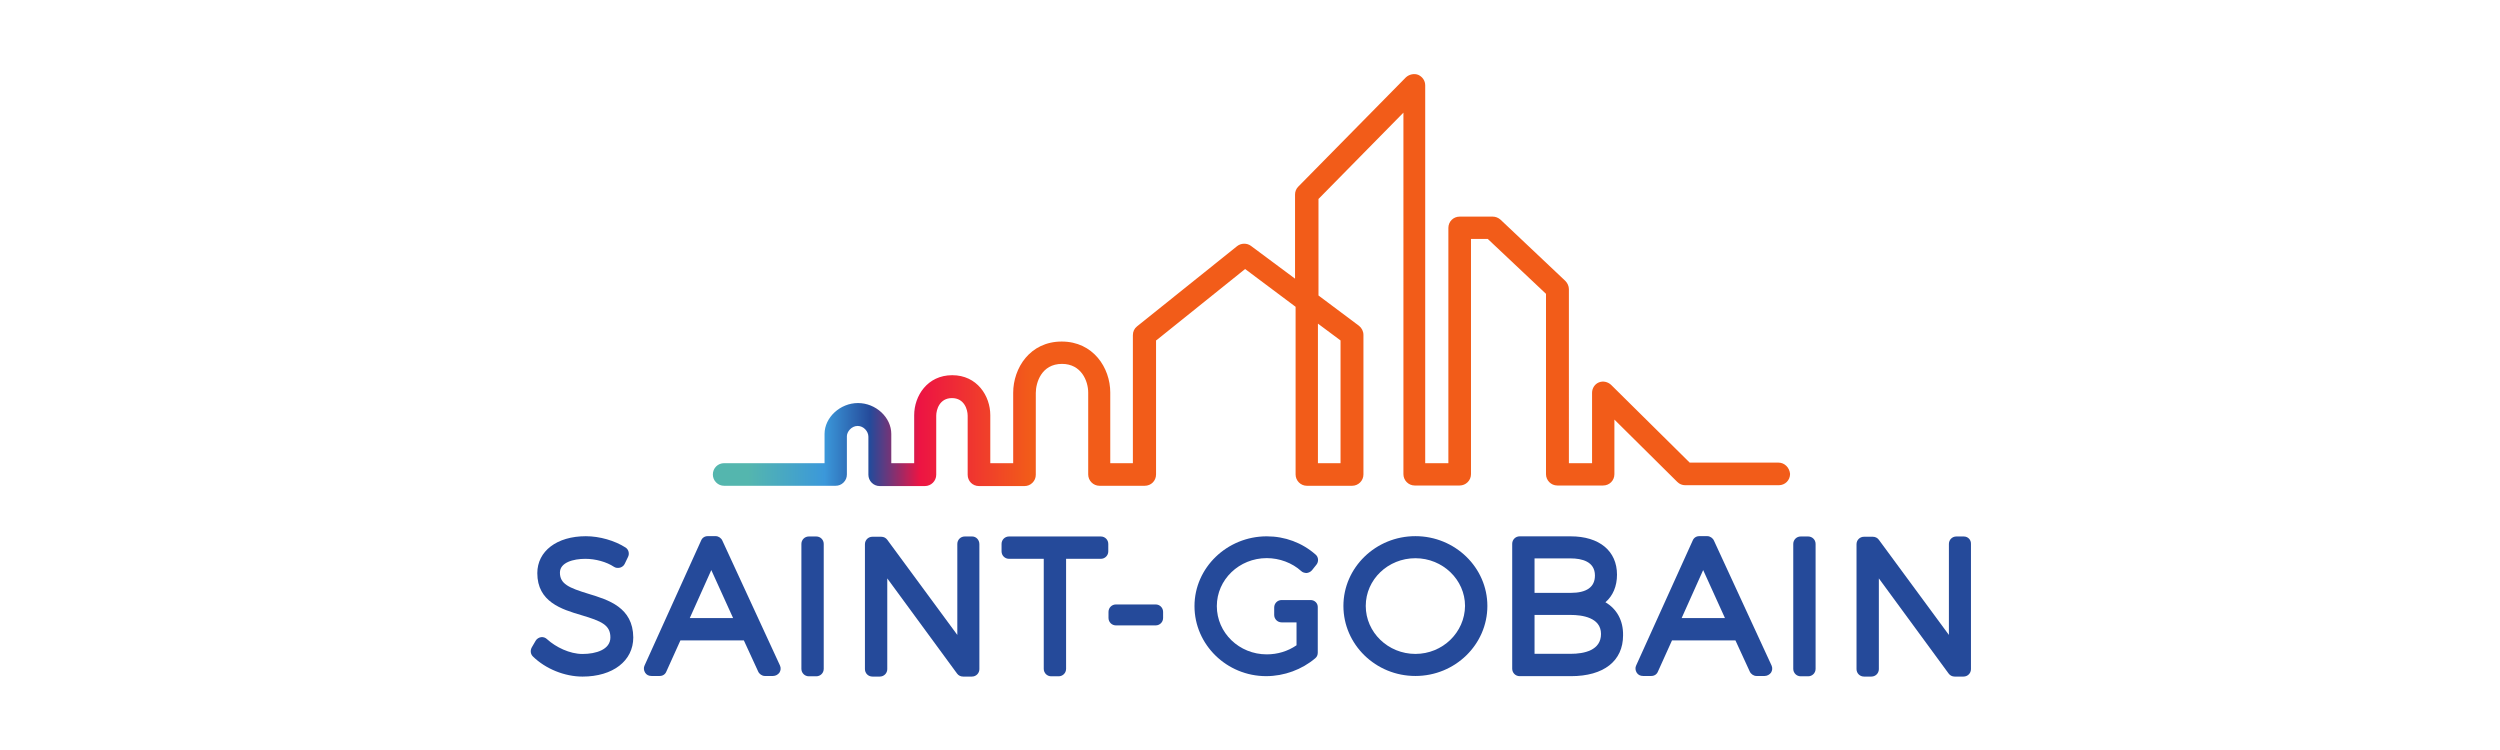 <?xml version="1.0" encoding="utf-8"?>
<!-- Generator: Adobe Illustrator 27.1.1, SVG Export Plug-In . SVG Version: 6.00 Build 0)  -->
<svg version="1.1" id="Layer_1" xmlns="http://www.w3.org/2000/svg" xmlns:xlink="http://www.w3.org/1999/xlink" x="0px" y="0px"
	 viewBox="0 0 320 96" style="enable-background:new 0 0 320 96;" xml:space="preserve">
<style type="text/css">
	.st0{fill:#254A9A;}
	.st1{fill:url(#path2982_00000042734557886498434080000001749113379764438972_);}
</style>
<g id="layer1" transform="translate(-65.839,-194.802)">
	<g id="g3304" transform="translate(0.265,-0.265)">
		<g id="g2906" transform="matrix(0.353,0,0,-0.353,67.668,211.635)">
			<path id="path2908" class="st0" d="M207.5-168.4c-7.2,2.2-10.4,3.6-10.4,7.7c0,3.7,4.9,5,9.2,5c3.7,0,7.7-1.1,10.4-2.9
				c0.6-0.4,1.4-0.5,2.2-0.3c0.7,0.2,1.4,0.7,1.7,1.4l1.2,2.5c0.6,1.2,0.2,2.7-0.9,3.4c-3.9,2.5-9.4,4.1-14.4,4.1
				c-10.5,0-17.6-5.4-17.6-13.4c0-10.4,8.8-13.1,15.9-15.2c7.4-2.2,10.6-3.6,10.6-8.1c0-4.4-5.2-6-10.1-6c-4.7,0-9.7,2.5-12.8,5.3
				c-0.6,0.6-1.4,0.9-2.2,0.8c-0.8-0.1-1.6-0.6-2-1.3l-1.4-2.4c-0.6-1.1-0.5-2.4,0.4-3.3c4.6-4.5,11.5-7.3,18-7.3
				c11,0,18.4,5.7,18.4,14.2C223.6-173.3,214.7-170.6,207.5-168.4"/>
		</g>
		<g id="g2910" transform="matrix(0.353,0,0,-0.353,71.865,209.967)">
			<path id="path2912" class="st0" d="M244.1-153.8c-0.4,0.9-1.4,1.6-2.4,1.6h-2.9c-1.1,0-2-0.6-2.4-1.6l-20.5-45.3
				c-0.4-0.8-0.3-1.8,0.2-2.6c0.5-0.8,1.3-1.2,2.3-1.2h3c1.1,0,2,0.6,2.4,1.6l5.1,11.3h23l5.2-11.3c0.4-0.9,1.4-1.6,2.4-1.6h3
				c0.9,0,1.8,0.5,2.3,1.2c0.5,0.8,0.6,1.7,0.2,2.6L244.1-153.8z M232.3-181.9l7.8,17.4l7.9-17.4H232.3"/>
		</g>
		<g id="g2914" transform="matrix(0.353,0,0,-0.353,74.819,209.833)">
			<path id="path2916" class="st0" d="M269.8-152.7h-2.7c-1.5,0-2.7-1.2-2.7-2.7v-45.3c0-1.5,1.2-2.7,2.7-2.7h2.7
				c1.5,0,2.7,1.2,2.7,2.7v45.3C272.5-153.9,271.3-152.7,269.8-152.7"/>
		</g>
		<g id="g2918" transform="matrix(0.353,0,0,-0.353,79.704,209.833)">
			<path id="path2920" class="st0" d="M312.5-152.7h-2.7c-1.5,0-2.7-1.2-2.7-2.7v-33l-25.4,34.5c-0.5,0.7-1.3,1.1-2.2,1.1h-3.2
				c-1.5,0-2.7-1.2-2.7-2.7v-45.3c0-1.5,1.2-2.7,2.7-2.7h2.7c1.5,0,2.7,1.2,2.7,2.7v32.9l25.3-34.5c0.5-0.7,1.3-1.1,2.2-1.1h3.2
				c1.5,0,2.7,1.2,2.7,2.7v45.3C315.1-153.9,313.9-152.7,312.5-152.7"/>
		</g>
		<g id="g2922" transform="matrix(0.353,0,0,-0.353,83.743,209.833)">
			<path id="path2924" class="st0" d="M347.7-152.7h-33.3c-1.5,0-2.7-1.2-2.7-2.7v-2.7c0-1.5,1.2-2.7,2.7-2.7H327v-39.9
				c0-1.5,1.2-2.7,2.7-2.7h2.7c1.5,0,2.7,1.2,2.7,2.7v39.9h12.6c1.5,0,2.7,1.2,2.7,2.7v2.7C350.4-153.9,349.2-152.7,347.7-152.7"/>
		</g>
		<g id="g2926" transform="matrix(0.353,0,0,-0.353,85.465,211.967)">
			<path id="path2928" class="st0" d="M362.7-171.3h-14.4c-1.5,0-2.7-1.2-2.7-2.7v-2.2c0-1.5,1.2-2.7,2.7-2.7h14.4
				c1.5,0,2.7,1.2,2.7,2.7v2.2C365.4-172.5,364.2-171.3,362.7-171.3"/>
		</g>
		<g id="g2930" transform="matrix(0.353,0,0,-0.353,90.33,211.826)">
			<path id="path2932" class="st0" d="M405.1-170.1h-2.5c0,0,0,0,0,0h-8c-1.5,0-2.7-1.2-2.7-2.7v-2.7c0-1.5,1.2-2.7,2.7-2.7h5.4
				v-8.3c-3.2-2.2-6.9-3.3-10.8-3.3c-10,0-18.1,7.8-18.1,17.5c0,9.6,8.1,17.4,18.1,17.4c4.6,0,9.2-1.7,12.5-4.7
				c0.5-0.5,1.3-0.7,2-0.7c0.7,0.1,1.4,0.4,1.9,1l1.6,2c0.9,1.1,0.8,2.8-0.3,3.7c-4.9,4.3-11.1,6.6-17.7,6.6
				c-14.4,0-26.2-11.4-26.2-25.3c0-14,11.7-25.4,26-25.4c6.5,0,13,2.4,17.8,6.5c0.6,0.5,0.9,1.2,0.9,2v16.4
				C407.8-171.3,406.6-170.1,405.1-170.1"/>
		</g>
		<g id="g2934" transform="matrix(0.353,0,0,-0.353,93.613,209.827)">
			<path id="path2936" class="st0" d="M433.8-152.6c-14.4,0-26.1-11.4-26.1-25.3c0-14,11.7-25.4,26.1-25.4
				c14.4,0,26.1,11.4,26.1,25.4C459.9-164,448.2-152.6,433.8-152.6 M433.8-195.3c-9.9,0-18,7.8-18,17.4c0,9.6,8.1,17.3,18,17.3
				c9.9,0,18-7.8,18-17.3C451.7-187.5,443.7-195.3,433.8-195.3"/>
		</g>
		<g id="g2938" transform="matrix(0.353,0,0,-0.353,99.58,211.898)">
			<path id="path2940" class="st0" d="M485.8-170.7c2.7,2.3,4.2,5.8,4.2,10c0,8.6-6.4,13.9-16.8,13.9h-18.5c-1.5,0-2.7-1.2-2.7-2.7
				v-45.3c0-1.5,1.2-2.7,2.7-2.7h18.6c11.9,0,18.9,5.5,18.9,14.8C492.3-177.3,489.9-173.1,485.8-170.7 M473.2-167.3h-13.1v12.5h13.1
				c4,0,8.8-1.1,8.8-6.2C482-165.2,479-167.3,473.2-167.3 M460.1-175.3h13.1c4.1,0,11-0.9,11-6.9c0-5.9-6-7.2-11-7.2h-13.1V-175.3"
				/>
		</g>
		<g id="g2942" transform="matrix(0.353,0,0,-0.353,102.984,209.967)">
			<path id="path2944" class="st0" d="M515.5-153.8c-0.4,0.9-1.4,1.6-2.4,1.6h-2.9c-1.1,0-2-0.6-2.4-1.6l-20.5-45.3
				c-0.4-0.8-0.3-1.8,0.2-2.6c0.5-0.8,1.3-1.2,2.3-1.2h3c1.1,0,2,0.6,2.4,1.6l5.1,11.3h23l5.2-11.3c0.4-0.9,1.4-1.6,2.4-1.6h3
				c0.9,0,1.8,0.5,2.3,1.2c0.5,0.8,0.6,1.7,0.2,2.6L515.5-153.8z M503.8-181.9l7.8,17.4l7.9-17.4H503.8"/>
		</g>
		<g id="g2946" transform="matrix(0.353,0,0,-0.353,105.938,209.833)">
			<path id="path2948" class="st0" d="M541.3-152.7h-2.7c-1.5,0-2.7-1.2-2.7-2.7v-45.3c0-1.5,1.2-2.7,2.7-2.7h2.7
				c1.5,0,2.7,1.2,2.7,2.7v45.3C544-153.9,542.8-152.7,541.3-152.7"/>
		</g>
		<g id="g2950" transform="matrix(0.353,0,0,-0.353,110.823,209.833)">
			<path id="path2952" class="st0" d="M583.9-152.7h-2.7c-1.5,0-2.7-1.2-2.7-2.7v-33l-25.4,34.5c-0.5,0.7-1.3,1.1-2.2,1.1h-3.2
				c-1.5,0-2.7-1.2-2.7-2.7v-45.3c0-1.5,1.2-2.7,2.7-2.7h2.7c1.5,0,2.7,1.2,2.7,2.7v32.9l25.3-34.5c0.5-0.7,1.3-1.1,2.2-1.1h3.2
				c1.5,0,2.7,1.2,2.7,2.7v45.3C586.6-153.9,585.4-152.7,583.9-152.7"/>
		</g>
		<g id="g2954" transform="matrix(0.353,0,0,-0.353,45.908,247.257)">
			<g id="g2956">
				<g id="g2962">
					<g id="g2964">
						
							<linearGradient id="path2982_00000061473639231242091140000005378259577035346332_" gradientUnits="userSpaceOnUse" x1="-350.554" y1="-1105.57" x2="-349.475" y2="-1105.57" gradientTransform="matrix(128.176 0 0 -128.176 45246.395 -141661.078)">
							<stop  offset="0" style="stop-color:#54B6AE"/>
							<stop  offset="0.1" style="stop-color:#54B6AE"/>
							<stop  offset="0.3" style="stop-color:#3B98DA"/>
							<stop  offset="0.42" style="stop-color:#254A9A"/>
							<stop  offset="0.55" style="stop-color:#ED1443"/>
							<stop  offset="0.84" style="stop-color:#F25C19"/>
							<stop  offset="1" style="stop-color:#F25C19"/>
						</linearGradient>
						<path id="path2982" style="fill:url(#path2982_00000061473639231242091140000005378259577035346332_);" d="M541.8,24.4v-44.5
							h-8.2v50.6L541.8,24.4z M700.6-19.9h-32.2l-0.2,0.2l-28.3,28c-1.2,1.1-2.9,1.5-4.4,0.9c-1.5-0.6-2.5-2.1-2.5-3.8v-25.5h-8.4
							V43c0,1.1-0.5,2.2-1.3,3l-23.5,22.2c-0.8,0.7-1.8,1.1-2.8,1.1H585c-2.3,0-4.1-1.8-4.1-4.1v-85.3h-8.4v137c0,1.7-1,3.1-2.5,3.8
							c-1.5,0.6-3.3,0.2-4.5-0.9l-39-39.6c-0.8-0.8-1.2-1.8-1.2-2.9V46.8l-16,11.9c-1.5,1.1-3.6,1-5-0.1l-36.3-29.1
							c-1-0.8-1.5-1.9-1.5-3.2v-46.4h-8.2V5.5c0,9-6.2,18.5-17.6,18.5c-11.5,0-17.6-9.6-17.6-18.6v-25.5l-8.3,0v17.4
							c0,7-4.8,14.5-13.8,14.5c-9,0-13.8-7.5-13.8-14.5v-17.4l-8.3,0l0,0.8c0,3.5,0,8,0,9.8c0,6-5.6,11.2-12.1,11.2
							c-6.4,0-12.1-5.2-12.1-11.2v-10.6l-36.4,0c-2.3,0-4.1-1.8-4.1-4.1c0-1.1,0.4-2.1,1.2-2.9s1.8-1.2,2.9-1.2l40.4,0
							c1.1,0,2.1,0.4,2.9,1.2c0.8,0.8,1.2,1.8,1.2,2.9v13.9c0,1.5,1.6,3.7,3.9,3.7c2.2,0,3.9-2,3.9-3.9c0-1,0-13.8,0-13.8
							c0-2.2,1.8-4.1,4.1-4.1l16.4,0c2.2,0,4.1,1.8,4.1,4.1v21.4c0,2.2,1.2,6.4,5.7,6.4c4.5,0,5.7-4.2,5.7-6.4v-21.4
							c0-2.3,1.8-4.1,4.1-4.1l16.5,0c1.1,0,2.1,0.4,2.9,1.2c0.8,0.8,1.2,1.8,1.2,2.9V5.4c0,3.6,2,10.5,9.5,10.5
							c7,0,9.5-6.2,9.5-10.4v-29.7c0-2.2,1.8-4.1,4.1-4.1h16.4c2.3,0,4.1,1.8,4.1,4.1v48.6l0.3,0.2l32,25.7l18.3-13.7v-60.8
							c0-2.2,1.8-4.1,4.1-4.1h16.4c2.2,0,4.1,1.8,4.1,4.1v50.6c0,1.3-0.6,2.5-1.6,3.3l-14.7,11v35l0.2,0.2l30.6,31.1V-24.1
							c0-2.2,1.8-4.1,4.1-4.1H585c2.2,0,4.1,1.8,4.1,4.1v85.3h6.1l0.2-0.2l20.9-19.7v-65.4c0-2.2,1.8-4.1,4.1-4.1h16.6
							c2.3,0,4.1,1.8,4.1,4.1v19.8l22.8-22.6c0.8-0.8,1.8-1.2,2.9-1.2h33.9c2.3,0,4.1,1.8,4.1,4.1C704.6-21.7,702.8-19.9,700.6-19.9
							"/>
					</g>
				</g>
			</g>
		</g>
	</g>
</g>
</svg>
